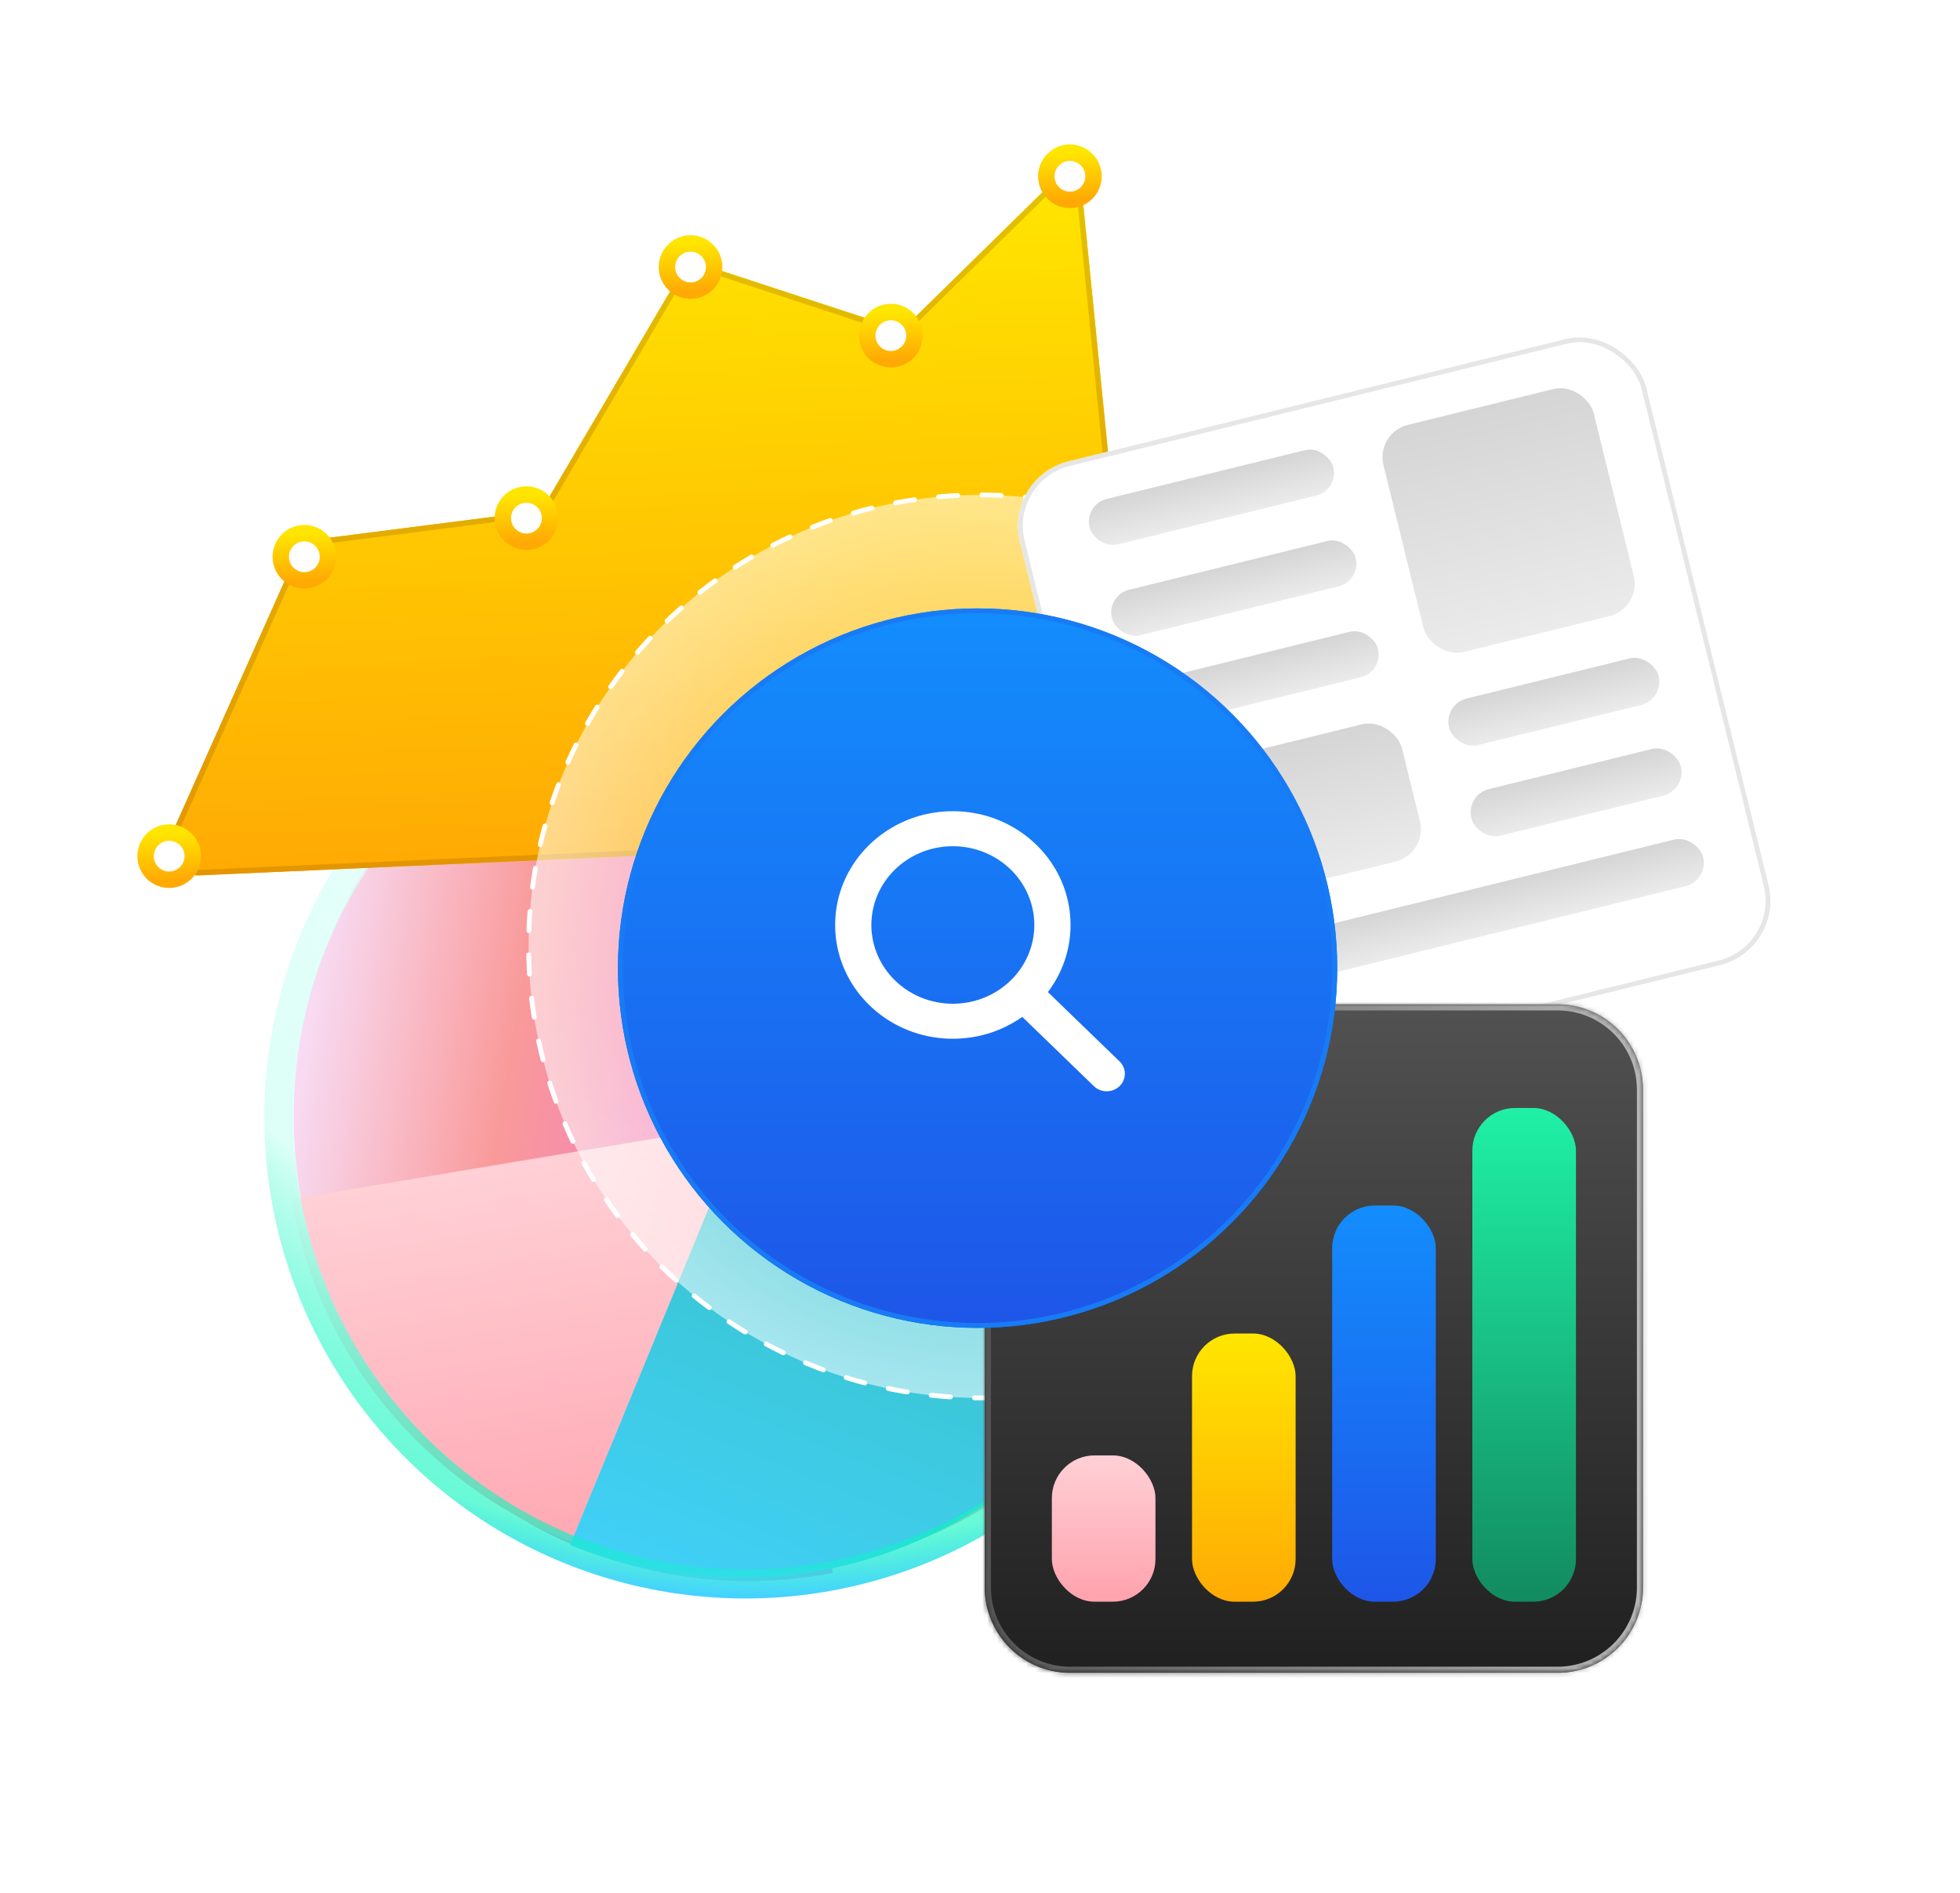 <svg xmlns="http://www.w3.org/2000/svg" fill="none" viewBox="0 0 406 392">
  <g clip-path="url(#a)">
    <path fill="url(#b)" fill-rule="evenodd" d="M136.059 138.364c-50.619 9.847-83.494 59.775-73.429 111.518 10.065 51.743 59.259 85.707 109.878 75.861l-36.449-187.379Z" clip-rule="evenodd"/>
    <path fill="url(#c)" fill-rule="evenodd" d="M60.424 248.331c8.491 50.863 57.524 85.06 109.518 76.38 51.993-8.68 87.259-56.95 78.767-107.813L60.424 248.331Z" clip-rule="evenodd"/>
    <path fill="#D9D9D9" fill-rule="evenodd" d="m190.781 143.441-72.695 176.507c47.681 19.637 102.608-3.956 122.682-52.697 20.074-48.74-2.306-104.172-49.987-123.81ZM68.219 195.843l-.241.587a50.867 50.867 0 0 1 .241-.587Z" clip-rule="evenodd"/>
    <path fill="url(#d)" fill-rule="evenodd" d="m190.781 143.441-72.695 176.507c47.681 19.637 102.608-3.956 122.682-52.697 20.074-48.74-2.306-104.172-49.987-123.81ZM68.219 195.843l-.241.587a50.867 50.867 0 0 1 .241-.587Z" clip-rule="evenodd"/>
    <circle cx="154.397" cy="231.397" r="96.643" stroke="url(#e)" stroke-linecap="round" stroke-width="6" transform="rotate(-106.835 154.397 231.397)"/>
    <g filter="url(#f)">
      <path fill="url(#g)" d="m230.766 170.547-189.375 8.467c-5.316.238-8.52-5.505-5.362-9.601l25.72-57.631c1.024-1.325 2.571-2.2 4.277-2.417l42.935-5.481c1.924-.246 3.624-1.319 4.617-2.907l28.023-47.659c.553-.892 1.629-1.358 2.694-1.184l40.309 13.211c1.387.455 2.925.09 3.93-.932l30.831-30.238c1.548-1.712 4.481-.748 4.581 1.505l12.87 128.556c.15 3.334-2.562 6.161-6.056 6.317l.006-.006Z"/>
      <path stroke="url(#h)" stroke-width="1.134" d="M236.251 164.277c.121 2.903-2.176 5.417-5.241 5.691l-.269.013-189.375 8.467c-4.888.218-7.719-5.017-4.888-8.689l.04-.054.028-.061 25.692-57.567c.93-1.174 2.322-1.954 3.86-2.15l42.935-5.481c2.086-.267 3.939-1.431 5.025-3.168l.005-.007.003-.006 28.02-47.653c.42-.672 1.241-1.045 2.077-.925l40.264 13.197.177-.539-.177.539c1.585.52 3.347.108 4.507-1.07l.005-.004 30.823-30.23.012-.012.011-.013c1.246-1.377 3.519-.541 3.595 1.15l.001.016.001.015 12.869 128.541Z"/>
    </g>
    <g filter="url(#i)">
      <path fill="#fff" stroke="url(#j)" stroke-width="3.402" d="M221.809 38.178a4.885 4.885 0 1 0-.437-9.76 4.885 4.885 0 0 0 .437 9.76Z"/>
    </g>
    <g filter="url(#k)">
      <path fill="#fff" stroke="url(#l)" stroke-width="3.402" d="M184.721 71.178a4.885 4.885 0 1 0-.437-9.76 4.885 4.885 0 0 0 .437 9.76Z"/>
    </g>
    <g filter="url(#m)">
      <path fill="#fff" stroke="url(#n)" stroke-width="3.402" d="M143.227 56.978a4.885 4.885 0 1 0-.437-9.76 4.885 4.885 0 0 0 .437 9.76Z"/>
    </g>
    <g filter="url(#o)">
      <path fill="#fff" stroke="url(#p)" stroke-width="3.402" d="M109.227 108.978a4.885 4.885 0 1 0-.436-9.76 4.885 4.885 0 0 0 .436 9.76Z"/>
    </g>
    <g filter="url(#q)">
      <path fill="#fff" stroke="url(#r)" stroke-width="3.402" d="M63.227 116.978a4.885 4.885 0 1 0-.436-9.76 4.885 4.885 0 0 0 .436 9.76Z"/>
    </g>
    <g filter="url(#s)">
      <path fill="#fff" stroke="url(#t)" stroke-width="3.402" d="M35.227 178.978a4.885 4.885 0 1 0-.436-9.76 4.885 4.885 0 0 0 .436 9.76Z"/>
    </g>
    <circle cx="203" cy="196" r="93.5" fill="url(#u)" stroke="#fff" stroke-dasharray="4 5" stroke-linecap="round"/>
    <g filter="url(#v)">
      <rect width="133.578" height="133.536" x="208" y="94.906" fill="#fff" rx="13.751" transform="rotate(-13.82 208 94.906)"/>
      <rect width="132.596" height="132.554" x="208.594" y="95.266" stroke="#E6E6E6" stroke-width=".982" rx="13.26" transform="rotate(-13.82 208.594 95.266)"/>
    </g>
    <rect width="52" height="9.686" x="224.532" y="104.489" fill="url(#w)" rx="4.843" transform="rotate(-13.82 224.532 104.489)"/>
    <rect width="52" height="9.686" x="229.16" y="123.302" fill="url(#x)" rx="4.843" transform="rotate(-13.82 229.16 123.302)"/>
    <rect width="52" height="9.686" x="233.787" y="142.113" fill="url(#y)" rx="4.843" transform="rotate(-13.82 233.787 142.113)"/>
    <rect width="44.863" height="48.431" x="284.928" y="89.634" fill="url(#z)" rx="6.875" transform="rotate(-13.82 284.928 89.634)"/>
    <rect width="51.883" height="29.253" x="238.406" y="160.75" fill="url(#A)" rx="6.875" transform="rotate(-13.82 238.406 160.75)"/>
    <rect width="44.708" height="9.935" x="303.585" y="164.612" fill="url(#B)" rx="4.968" transform="rotate(-13.82 303.585 164.612)"/>
    <rect width="44.708" height="9.935" x="298.971" y="145.853" fill="url(#C)" rx="4.968" transform="rotate(-13.82 298.971 145.853)"/>
    <rect width="107.077" height="9.935" x="247.635" y="198.268" fill="url(#D)" rx="4.968" transform="rotate(-13.82 247.635 198.268)"/>
    <mask id="G" fill="#fff">
      <path fill-rule="evenodd" d="M199.344 204.322a1.261 1.261 0 0 0-1.445 1.64l6.158 18.282a17.75 17.75 0 0 0-.057 1.428v103.081c0 9.761 7.912 17.673 17.673 17.673h100.985c9.761 0 17.673-7.912 17.673-17.673V225.672c0-9.76-7.912-17.672-17.673-17.672H221.673c-.985 0-1.951.08-2.892.235l-19.437-3.913Z" clip-rule="evenodd"/>
    </mask>
    <path fill="#4E4E4E" fill-rule="evenodd" d="M199.344 204.322a1.261 1.261 0 0 0-1.445 1.64l6.158 18.282a17.75 17.75 0 0 0-.057 1.428v103.081c0 9.761 7.912 17.673 17.673 17.673h100.985c9.761 0 17.673-7.912 17.673-17.673V225.672c0-9.76-7.912-17.672-17.673-17.672H221.673c-.985 0-1.951.08-2.892.235l-19.437-3.913Z" clip-rule="evenodd"/>
    <path fill="url(#E)" fill-rule="evenodd" d="M199.344 204.322a1.261 1.261 0 0 0-1.445 1.64l6.158 18.282a17.75 17.75 0 0 0-.057 1.428v103.081c0 9.761 7.912 17.673 17.673 17.673h100.985c9.761 0 17.673-7.912 17.673-17.673V225.672c0-9.76-7.912-17.672-17.673-17.672H221.673c-.985 0-1.951.08-2.892.235l-19.437-3.913Z" clip-rule="evenodd"/>
    <path fill="url(#F)" d="m197.899 205.962 1.196-.403-1.196.403Zm1.445-1.64.249-1.238-.249 1.238Zm4.713 19.922 1.258.101.021-.259-.083-.245-1.196.403Zm-.057 1.428h1.262H204Zm0 103.081h1.262H204ZM322.658 208v-1.263V208Zm-100.985 0v1.262V208Zm-2.892.235-.249 1.238.226.045.228-.037-.205-1.246Zm-19.686-2.676.498-2.475c-1.905-.383-3.511 1.439-2.891 3.281l2.393-.806Zm6.158 18.282-6.158-18.282-2.393.806 6.159 18.282 2.392-.806Zm.009 1.831c0-.447.018-.89.053-1.327l-2.516-.202a18.894 18.894 0 0 0-.061 1.529h2.524Zm0 103.081V225.672h-2.524v103.081h2.524Zm16.411 16.41c-9.064 0-16.411-7.347-16.411-16.41h-2.524c0 10.458 8.477 18.935 18.935 18.935v-2.525Zm100.985 0H221.673v2.525h100.985v-2.525Zm16.411-16.41c0 9.063-7.348 16.41-16.411 16.41v2.525c10.458 0 18.935-8.477 18.935-18.935h-2.524Zm0-103.081v103.081h2.524V225.672h-2.524Zm-16.411-16.41c9.063 0 16.411 7.347 16.411 16.41h2.524c0-10.457-8.477-18.935-18.935-18.935v2.525Zm-100.985 0h100.985v-2.525H221.673v2.525Zm-2.687.219a16.505 16.505 0 0 1 2.687-.219v-2.525c-1.054 0-2.089.087-3.097.252l.41 2.492Zm-19.891-3.922 19.437 3.914.498-2.475-19.437-3.914-.498 2.475Z" mask="url(#G)"/>
    <rect width="21.459" height="30.296" x="217.886" y="301.412" fill="url(#H)" rx="8.836"/>
    <rect width="21.459" height="55.542" x="246.919" y="276.166" fill="url(#I)" rx="8.836"/>
    <rect width="21.459" height="82.051" x="275.952" y="249.656" fill="url(#J)" rx="8.836"/>
    <rect width="21.459" height="102.248" x="304.986" y="229.459" fill="url(#K)" rx="8.836"/>
    <g filter="url(#L)">
      <circle cx="202.5" cy="196.5" r="74.5" fill="url(#M)"/>
      <circle cx="202.5" cy="196.5" r="74" stroke="#187BF6"/>
    </g>
    <g filter="url(#N)">
      <path fill="#fff" d="M221.752 190.559c0 5.199-1.746 10.001-4.687 13.898l14.836 14.35a3.545 3.545 0 0 1 0 5.131c-1.465 1.416-3.844 1.416-5.309 0l-14.836-14.35c-4.032 2.854-9.001 4.53-14.38 4.53-13.465 0-24.376-10.545-24.376-23.559C173 177.545 183.911 167 197.376 167c13.466 0 24.376 10.545 24.376 23.559Zm-24.376 16.31c2.216 0 4.411-.422 6.458-1.241a16.92 16.92 0 0 0 5.475-3.536 16.286 16.286 0 0 0 3.658-5.291 15.823 15.823 0 0 0 1.285-6.242c0-2.142-.436-4.263-1.285-6.242a16.296 16.296 0 0 0-3.658-5.291 16.936 16.936 0 0 0-5.475-3.536 17.396 17.396 0 0 0-6.458-1.241 17.4 17.4 0 0 0-6.458 1.241 16.947 16.947 0 0 0-5.475 3.536 16.296 16.296 0 0 0-3.658 5.291 15.84 15.84 0 0 0-1.285 6.242c0 2.142.437 4.263 1.285 6.242a16.286 16.286 0 0 0 3.658 5.291 16.93 16.93 0 0 0 5.475 3.536 17.4 17.4 0 0 0 6.458 1.241Z"/>
    </g>
  </g>
  <defs>
    <linearGradient id="b" x1="58.909" x2="206.145" y1="204.57" y2="228.63" gradientUnits="userSpaceOnUse">
      <stop stop-color="#F8E4FF"/>
      <stop offset=".326" stop-color="#F99A9A"/>
      <stop offset="1" stop-color="#E650F3"/>
    </linearGradient>
    <linearGradient id="c" x1="154.567" x2="169.942" y1="232.615" y2="324.711" gradientUnits="userSpaceOnUse">
      <stop stop-color="#FFD0D6"/>
      <stop offset="1" stop-color="#FFA2AD"/>
    </linearGradient>
    <linearGradient id="d" x1="190.781" x2="118.085" y1="143.44" y2="319.948" gradientUnits="userSpaceOnUse">
      <stop stop-color="#30B595"/>
      <stop offset="1" stop-color="#41D0F8"/>
    </linearGradient>
    <linearGradient id="g" x1="129.928" x2="136.071" y1="37.385" y2="174.787" gradientUnits="userSpaceOnUse">
      <stop stop-color="#FFE600"/>
      <stop offset="1" stop-color="#FFAA04"/>
    </linearGradient>
    <linearGradient id="h" x1="128.436" x2="136.071" y1="4.02" y2="174.788" gradientUnits="userSpaceOnUse">
      <stop stop-color="#E3CC00"/>
      <stop offset="1" stop-color="#E39601"/>
    </linearGradient>
    <linearGradient id="j" x1="221.372" x2="221.809" y1="28.418" y2="38.178" gradientUnits="userSpaceOnUse">
      <stop stop-color="#FFE600"/>
      <stop offset="1" stop-color="#FFAA04"/>
    </linearGradient>
    <linearGradient id="l" x1="184.285" x2="184.721" y1="61.419" y2="71.178" gradientUnits="userSpaceOnUse">
      <stop stop-color="#FFE600"/>
      <stop offset="1" stop-color="#FFAA04"/>
    </linearGradient>
    <linearGradient id="n" x1="142.79" x2="143.227" y1="47.218" y2="56.978" gradientUnits="userSpaceOnUse">
      <stop stop-color="#FFE600"/>
      <stop offset="1" stop-color="#FFAA04"/>
    </linearGradient>
    <linearGradient id="p" x1="108.79" x2="109.227" y1="99.218" y2="108.978" gradientUnits="userSpaceOnUse">
      <stop stop-color="#FFE600"/>
      <stop offset="1" stop-color="#FFAA04"/>
    </linearGradient>
    <linearGradient id="r" x1="62.791" x2="63.227" y1="107.218" y2="116.978" gradientUnits="userSpaceOnUse">
      <stop stop-color="#FFE600"/>
      <stop offset="1" stop-color="#FFAA04"/>
    </linearGradient>
    <linearGradient id="t" x1="34.791" x2="35.227" y1="169.218" y2="178.978" gradientUnits="userSpaceOnUse">
      <stop stop-color="#FFE600"/>
      <stop offset="1" stop-color="#FFAA04"/>
    </linearGradient>
    <linearGradient id="w" x1="250.532" x2="250.532" y1="104.489" y2="114.176" gradientUnits="userSpaceOnUse">
      <stop stop-color="#D5D5D5"/>
      <stop offset="1" stop-color="#EBEBEB"/>
    </linearGradient>
    <linearGradient id="x" x1="255.16" x2="255.16" y1="123.302" y2="132.988" gradientUnits="userSpaceOnUse">
      <stop stop-color="#D5D5D5"/>
      <stop offset="1" stop-color="#EBEBEB"/>
    </linearGradient>
    <linearGradient id="y" x1="259.787" x2="259.787" y1="142.113" y2="151.799" gradientUnits="userSpaceOnUse">
      <stop stop-color="#D5D5D5"/>
      <stop offset="1" stop-color="#EBEBEB"/>
    </linearGradient>
    <linearGradient id="z" x1="307.359" x2="307.359" y1="89.634" y2="138.065" gradientUnits="userSpaceOnUse">
      <stop stop-color="#D5D5D5"/>
      <stop offset="1" stop-color="#EBEBEB"/>
    </linearGradient>
    <linearGradient id="A" x1="264.348" x2="264.348" y1="160.75" y2="190.004" gradientUnits="userSpaceOnUse">
      <stop stop-color="#D5D5D5"/>
      <stop offset="1" stop-color="#EBEBEB"/>
    </linearGradient>
    <linearGradient id="B" x1="325.939" x2="325.939" y1="164.612" y2="174.547" gradientUnits="userSpaceOnUse">
      <stop stop-color="#D5D5D5"/>
      <stop offset="1" stop-color="#EBEBEB"/>
    </linearGradient>
    <linearGradient id="C" x1="321.325" x2="321.325" y1="145.853" y2="155.788" gradientUnits="userSpaceOnUse">
      <stop stop-color="#D5D5D5"/>
      <stop offset="1" stop-color="#EBEBEB"/>
    </linearGradient>
    <linearGradient id="D" x1="301.173" x2="301.173" y1="198.268" y2="208.203" gradientUnits="userSpaceOnUse">
      <stop stop-color="#D5D5D5"/>
      <stop offset="1" stop-color="#EBEBEB"/>
    </linearGradient>
    <linearGradient id="E" x1="270.344" x2="270.344" y1="206.522" y2="346.426" gradientUnits="userSpaceOnUse">
      <stop stop-color="#525252"/>
      <stop offset="1" stop-color="#202020"/>
    </linearGradient>
    <linearGradient id="F" x1="200.357" x2="340.331" y1="276.474" y2="276.474" gradientUnits="userSpaceOnUse">
      <stop stop-color="#515151"/>
      <stop offset="1" stop-color="#B7B7B7"/>
    </linearGradient>
    <linearGradient id="H" x1="228.615" x2="228.615" y1="301.412" y2="331.707" gradientUnits="userSpaceOnUse">
      <stop stop-color="#FFD0D6"/>
      <stop offset="1" stop-color="#FFA2AD"/>
    </linearGradient>
    <linearGradient id="I" x1="257.649" x2="257.649" y1="276.166" y2="331.708" gradientUnits="userSpaceOnUse">
      <stop stop-color="#FFE600"/>
      <stop offset="1" stop-color="#FFAA04"/>
    </linearGradient>
    <linearGradient id="J" x1="286.682" x2="286.682" y1="249.656" y2="331.707" gradientUnits="userSpaceOnUse">
      <stop stop-color="#138DFD"/>
      <stop offset="1" stop-color="#1E56E8"/>
    </linearGradient>
    <linearGradient id="K" x1="315.716" x2="315.716" y1="229.459" y2="331.707" gradientUnits="userSpaceOnUse">
      <stop stop-color="#1FF1A6"/>
      <stop offset="1" stop-color="#128B60"/>
    </linearGradient>
    <linearGradient id="M" x1="202.5" x2="202.5" y1="122" y2="271" gradientUnits="userSpaceOnUse">
      <stop stop-color="#138DFD"/>
      <stop offset="1" stop-color="#1E56E8"/>
    </linearGradient>
    <filter id="f" width="212.475" height="156.151" x="29.563" y="30.353" color-interpolation-filters="sRGB" filterUnits="userSpaceOnUse">
      <feFlood flood-opacity="0" result="BackgroundImageFix"/>
      <feColorMatrix in="SourceAlpha" result="hardAlpha" values="0 0 0 0 0 0 0 0 0 0 0 0 0 0 0 0 0 0 127 0"/>
      <feOffset dy="2.268"/>
      <feGaussianBlur stdDeviation="2.608"/>
      <feComposite in2="hardAlpha" operator="out"/>
      <feColorMatrix values="0 0 0 0 0 0 0 0 0 0 0 0 0 0 0 0 0 0 0.12 0"/>
      <feBlend in2="BackgroundImageFix" result="effect1_dropShadow_175_2"/>
      <feBlend in="SourceGraphic" in2="effect1_dropShadow_175_2" result="shape"/>
    </filter>
    <filter id="i" width="26.007" height="26.007" x="208.587" y="23.503" color-interpolation-filters="sRGB" filterUnits="userSpaceOnUse">
      <feFlood flood-opacity="0" result="BackgroundImageFix"/>
      <feColorMatrix in="SourceAlpha" result="hardAlpha" values="0 0 0 0 0 0 0 0 0 0 0 0 0 0 0 0 0 0 127 0"/>
      <feOffset dy="3.209"/>
      <feGaussianBlur stdDeviation="3.209"/>
      <feColorMatrix values="0 0 0 0 0 0 0 0 0 0 0 0 0 0 0 0 0 0 0.15 0"/>
      <feBlend in2="BackgroundImageFix" result="effect1_dropShadow_175_2"/>
      <feBlend in="SourceGraphic" in2="effect1_dropShadow_175_2" result="shape"/>
    </filter>
    <filter id="k" width="26.007" height="26.007" x="171.499" y="56.504" color-interpolation-filters="sRGB" filterUnits="userSpaceOnUse">
      <feFlood flood-opacity="0" result="BackgroundImageFix"/>
      <feColorMatrix in="SourceAlpha" result="hardAlpha" values="0 0 0 0 0 0 0 0 0 0 0 0 0 0 0 0 0 0 127 0"/>
      <feOffset dy="3.209"/>
      <feGaussianBlur stdDeviation="3.209"/>
      <feColorMatrix values="0 0 0 0 0 0 0 0 0 0 0 0 0 0 0 0 0 0 0.15 0"/>
      <feBlend in2="BackgroundImageFix" result="effect1_dropShadow_175_2"/>
      <feBlend in="SourceGraphic" in2="effect1_dropShadow_175_2" result="shape"/>
    </filter>
    <filter id="m" width="26.007" height="26.007" x="130.005" y="42.304" color-interpolation-filters="sRGB" filterUnits="userSpaceOnUse">
      <feFlood flood-opacity="0" result="BackgroundImageFix"/>
      <feColorMatrix in="SourceAlpha" result="hardAlpha" values="0 0 0 0 0 0 0 0 0 0 0 0 0 0 0 0 0 0 127 0"/>
      <feOffset dy="3.209"/>
      <feGaussianBlur stdDeviation="3.209"/>
      <feColorMatrix values="0 0 0 0 0 0 0 0 0 0 0 0 0 0 0 0 0 0 0.15 0"/>
      <feBlend in2="BackgroundImageFix" result="effect1_dropShadow_175_2"/>
      <feBlend in="SourceGraphic" in2="effect1_dropShadow_175_2" result="shape"/>
    </filter>
    <filter id="o" width="26.007" height="26.007" x="96.005" y="94.304" color-interpolation-filters="sRGB" filterUnits="userSpaceOnUse">
      <feFlood flood-opacity="0" result="BackgroundImageFix"/>
      <feColorMatrix in="SourceAlpha" result="hardAlpha" values="0 0 0 0 0 0 0 0 0 0 0 0 0 0 0 0 0 0 127 0"/>
      <feOffset dy="3.209"/>
      <feGaussianBlur stdDeviation="3.209"/>
      <feColorMatrix values="0 0 0 0 0 0 0 0 0 0 0 0 0 0 0 0 0 0 0.15 0"/>
      <feBlend in2="BackgroundImageFix" result="effect1_dropShadow_175_2"/>
      <feBlend in="SourceGraphic" in2="effect1_dropShadow_175_2" result="shape"/>
    </filter>
    <filter id="q" width="26.007" height="26.007" x="50.005" y="102.304" color-interpolation-filters="sRGB" filterUnits="userSpaceOnUse">
      <feFlood flood-opacity="0" result="BackgroundImageFix"/>
      <feColorMatrix in="SourceAlpha" result="hardAlpha" values="0 0 0 0 0 0 0 0 0 0 0 0 0 0 0 0 0 0 127 0"/>
      <feOffset dy="3.209"/>
      <feGaussianBlur stdDeviation="3.209"/>
      <feColorMatrix values="0 0 0 0 0 0 0 0 0 0 0 0 0 0 0 0 0 0 0.15 0"/>
      <feBlend in2="BackgroundImageFix" result="effect1_dropShadow_175_2"/>
      <feBlend in="SourceGraphic" in2="effect1_dropShadow_175_2" result="shape"/>
    </filter>
    <filter id="s" width="26.007" height="26.007" x="22.005" y="164.304" color-interpolation-filters="sRGB" filterUnits="userSpaceOnUse">
      <feFlood flood-opacity="0" result="BackgroundImageFix"/>
      <feColorMatrix in="SourceAlpha" result="hardAlpha" values="0 0 0 0 0 0 0 0 0 0 0 0 0 0 0 0 0 0 127 0"/>
      <feOffset dy="3.209"/>
      <feGaussianBlur stdDeviation="3.209"/>
      <feColorMatrix values="0 0 0 0 0 0 0 0 0 0 0 0 0 0 0 0 0 0 0.15 0"/>
      <feBlend in2="BackgroundImageFix" result="effect1_dropShadow_175_2"/>
      <feBlend in="SourceGraphic" in2="effect1_dropShadow_175_2" result="shape"/>
    </filter>
    <filter id="v" width="182.164" height="182.133" x="197.722" y="56.651" color-interpolation-filters="sRGB" filterUnits="userSpaceOnUse">
      <feFlood flood-opacity="0" result="BackgroundImageFix"/>
      <feColorMatrix in="SourceAlpha" result="hardAlpha" values="0 0 0 0 0 0 0 0 0 0 0 0 0 0 0 0 0 0 127 0"/>
      <feOffset dy="3.929"/>
      <feGaussianBlur stdDeviation="6.581"/>
      <feComposite in2="hardAlpha" operator="out"/>
      <feColorMatrix values="0 0 0 0 0 0 0 0 0 0 0 0 0 0 0 0 0 0 0.15 0"/>
      <feBlend in2="BackgroundImageFix" result="effect1_dropShadow_175_2"/>
      <feBlend in="SourceGraphic" in2="effect1_dropShadow_175_2" result="shape"/>
    </filter>
    <filter id="L" width="175.8" height="175.8" x="114.6" y="112.6" color-interpolation-filters="sRGB" filterUnits="userSpaceOnUse">
      <feFlood flood-opacity="0" result="BackgroundImageFix"/>
      <feColorMatrix in="SourceAlpha" result="hardAlpha" values="0 0 0 0 0 0 0 0 0 0 0 0 0 0 0 0 0 0 127 0"/>
      <feOffset dy="4"/>
      <feGaussianBlur stdDeviation="6.7"/>
      <feComposite in2="hardAlpha" operator="out"/>
      <feColorMatrix values="0 0 0 0 0 0 0 0 0 0 0 0 0 0 0 0 0 0 0.15 0"/>
      <feBlend in2="BackgroundImageFix" result="effect1_dropShadow_175_2"/>
      <feBlend in="SourceGraphic" in2="effect1_dropShadow_175_2" result="shape"/>
    </filter>
    <filter id="N" width="60" height="59" x="173" y="167" color-interpolation-filters="sRGB" filterUnits="userSpaceOnUse">
      <feFlood flood-opacity="0" result="BackgroundImageFix"/>
      <feBlend in="SourceGraphic" in2="BackgroundImageFix" result="shape"/>
      <feColorMatrix in="SourceAlpha" result="hardAlpha" values="0 0 0 0 0 0 0 0 0 0 0 0 0 0 0 0 0 0 127 0"/>
      <feOffset dy="1"/>
      <feGaussianBlur stdDeviation="1"/>
      <feComposite in2="hardAlpha" k2="-1" k3="1" operator="arithmetic"/>
      <feColorMatrix values="0 0 0 0 0 0 0 0 0 0 0 0 0 0 0 0 0 0 0.22 0"/>
      <feBlend in2="shape" result="effect1_innerShadow_175_2"/>
    </filter>
    <radialGradient id="e" cx="0" cy="0" r="1" gradientTransform="rotate(-162.456 147.389 112.4) scale(203.382)" gradientUnits="userSpaceOnUse">
      <stop stop-color="#DCFFF7" stop-opacity=".3"/>
      <stop offset=".724" stop-color="#DCFFF7"/>
      <stop offset=".949" stop-color="#06F6BC" stop-opacity=".6"/>
      <stop offset="1" stop-color="#45D2FF"/>
    </radialGradient>
    <radialGradient id="u" cx="0" cy="0" r="1" gradientTransform="matrix(0 93 -93 0 203 196)" gradientUnits="userSpaceOnUse">
      <stop stop-color="#fff" stop-opacity="0"/>
      <stop offset="1" stop-color="#fff" stop-opacity=".54"/>
    </radialGradient>
    <clipPath id="a">
      <path d="M0 0h406v392H0z"/>
    </clipPath>
  </defs>
</svg>
